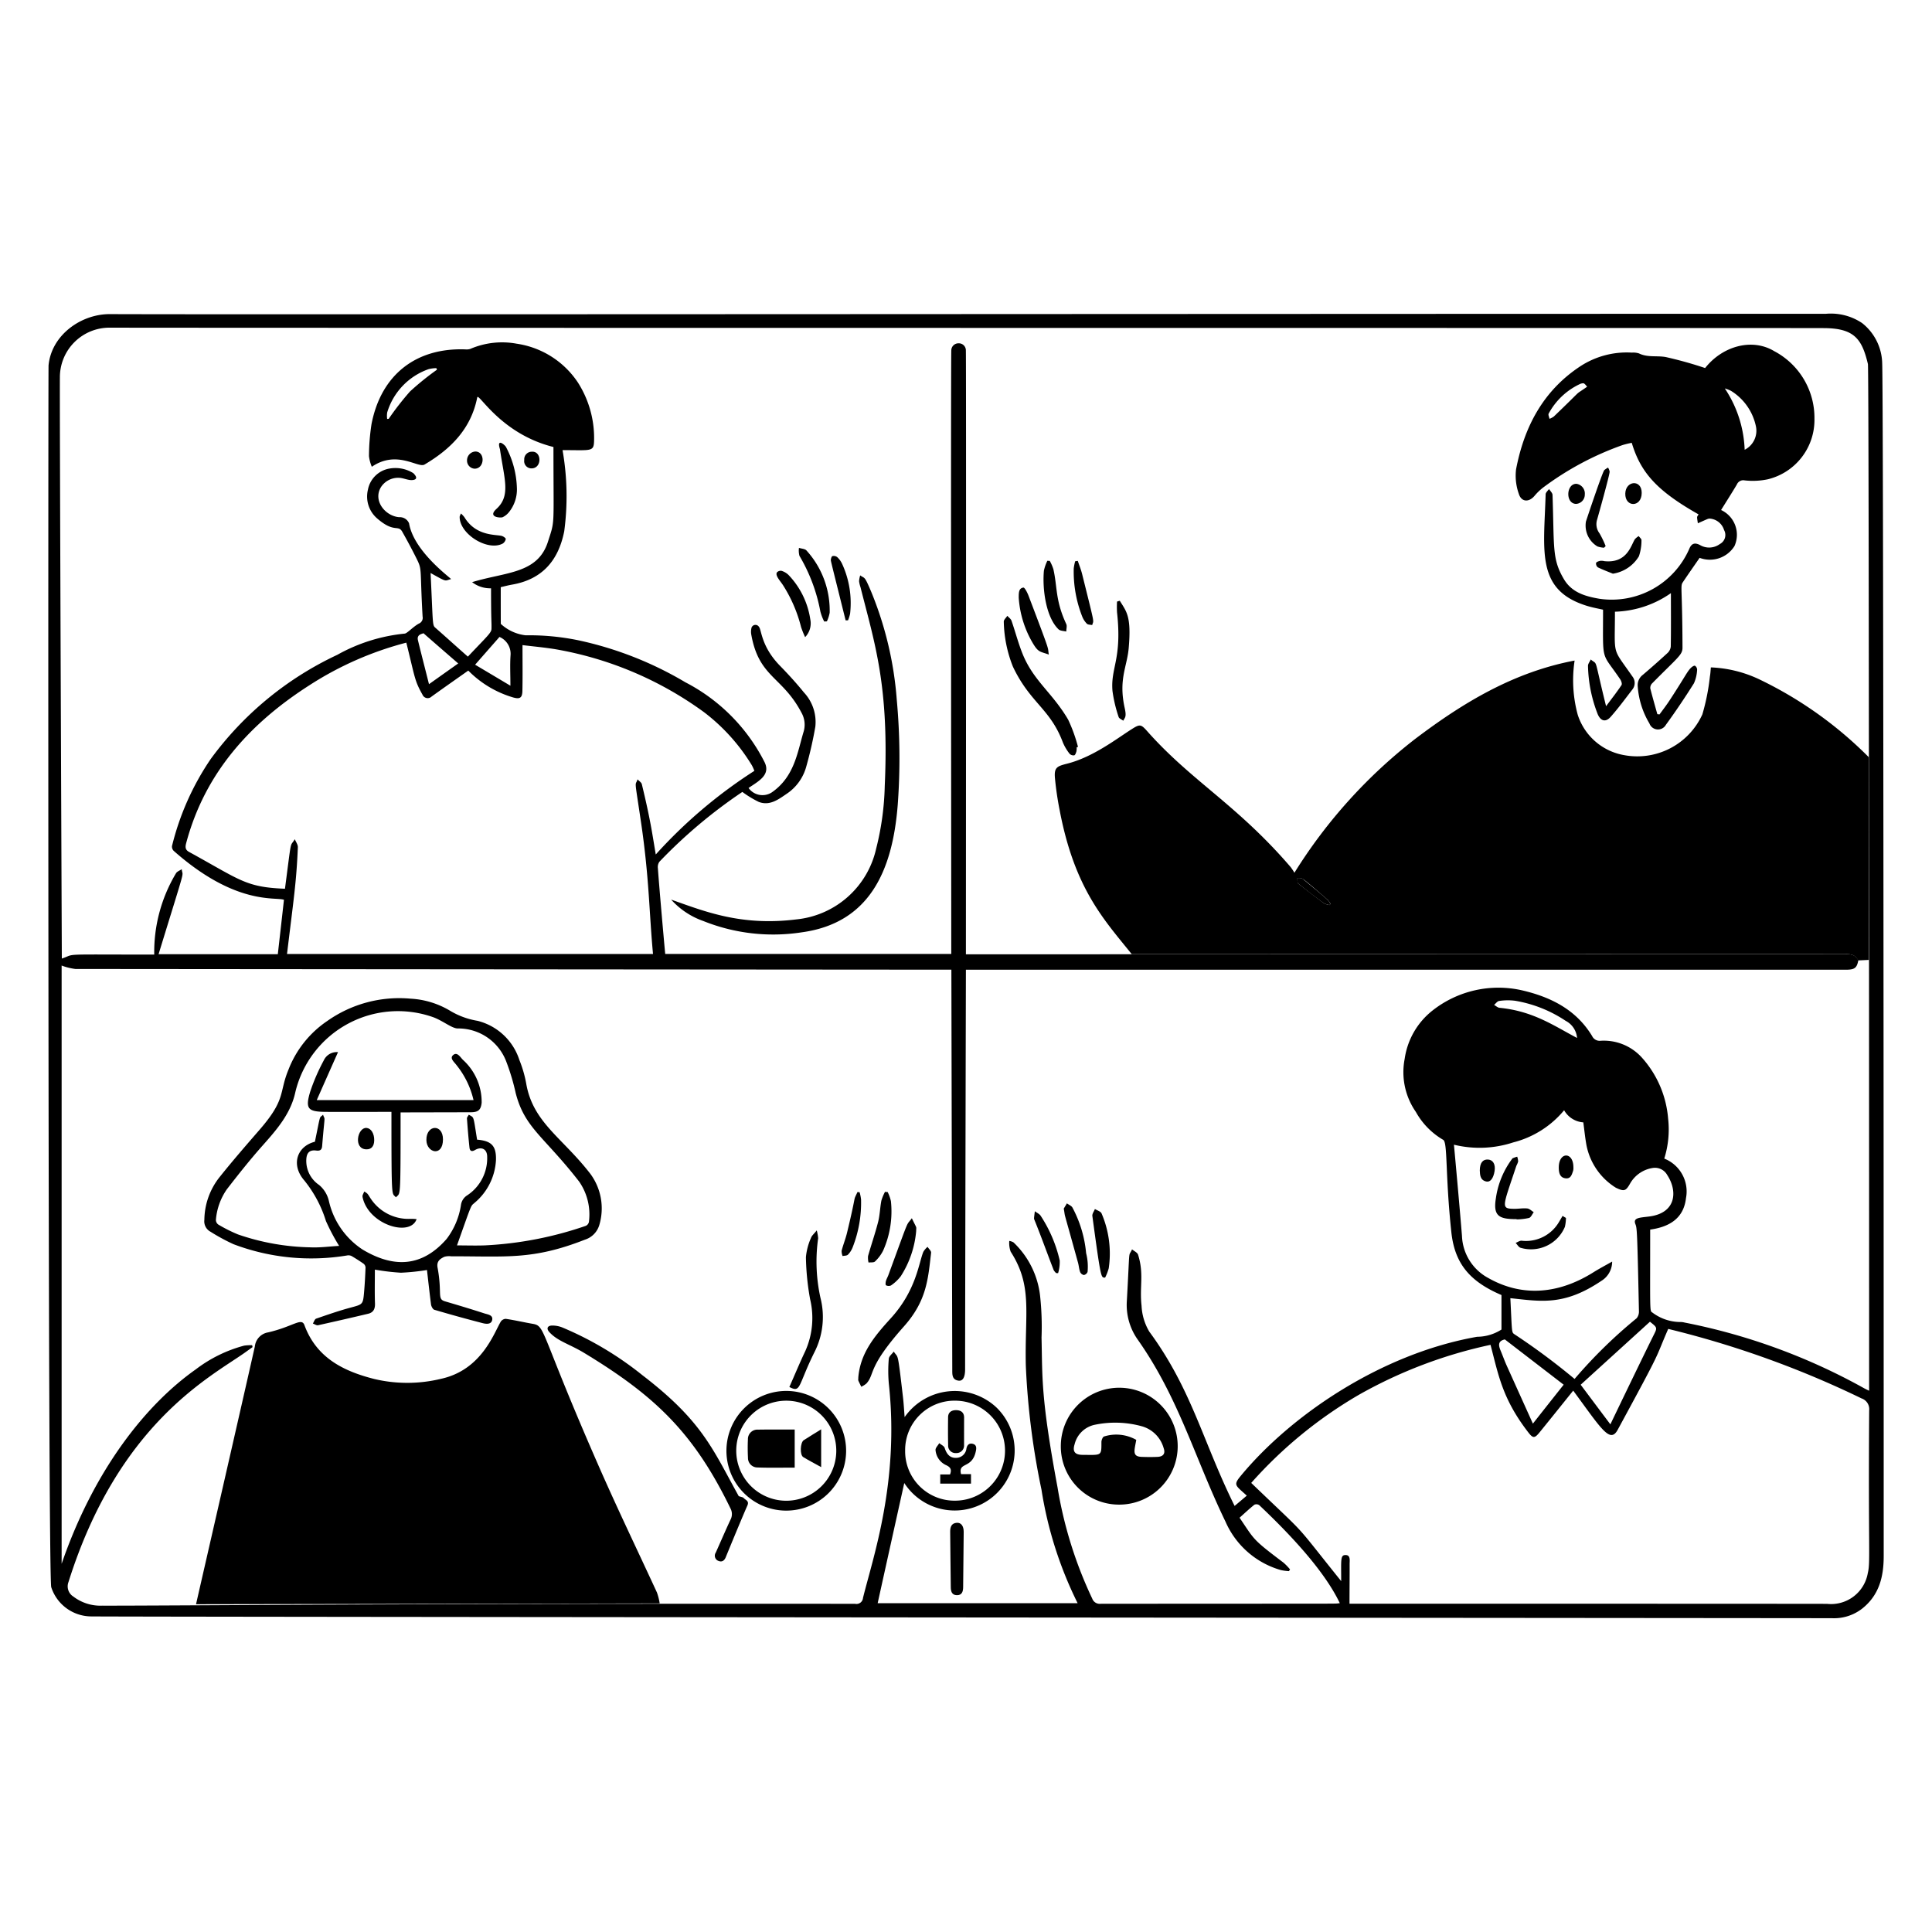 <svg viewBox="0 0 400 400" xmlns="http://www.w3.org/2000/svg" id="Video-Conference-2--Streamline-Brooklyn.svg" height="400" width="400"><desc>VIDEO Conference 2 Streamline Illustration: https://streamlinehq.com</desc><path d="M18.714 334.66a8.75 8.75 0 0 1 -8.104 -6.048c-0.73 -2.174 -0.632 -252.2 -0.558 -252.96 0.6 -6.306 6.76 -10.642 12.682 -10.616 28.758 0.116 265.6 -0.084 355.254 -0.062a11.6 11.6 0 0 1 7.536 1.912 10.9 10.9 0 0 1 4.166 8.4C389.94 82 390 246.6 390 322.172c0 4.29 -0.938 8.098 -4.486 10.896a9.502 9.502 0 0 1 -6.212 1.964c-9.634 -0.032 -357.29 -0.27 -360.588 -0.372Zm158.358 -2.6a1.354 1.354 0 0 0 1.6 -1.22c2.088 -8.466 7.546 -24 5.356 -44.324a29.11 29.11 0 0 1 -0.012 -5.2c0.038 -0.518 0.672 -1 1.034 -1.49 0.946 1.534 0.742 -0.526 1.902 9.448 0.156 1.334 0.228 2.668 0.342 4.126a12.654 12.654 0 0 1 18.926 -2.078 12.418 12.418 0 1 1 -19 15.722c-1.828 8.238 -3.68 16.59 -5.508 24.88h41.4a80.722 80.722 0 0 1 -7.484 -23.506 157.35 157.35 0 0 1 -3.246 -25.77c-0.234 -10.946 1.452 -16.37 -3.132 -23.504a5.23 5.23 0 0 1 -0.288 -2.224 2.52 2.52 0 0 1 0.868 0.3 18 18 0 0 1 5.508 11.05 59.662 59.662 0 0 1 0.3 8.662c0.2 8.226 -0.178 12.282 3.308 30.98a86.246 86.246 0 0 0 7.2 23.082 1.632 1.632 0 0 0 1.694 1.054c54.714 -0.052 47.686 0.026 49.554 -0.124 -3.34 -7.044 -10.968 -14.9 -16.662 -20.28a1.036 1.036 0 0 0 -1.014 -0.114c-1.054 0.838 -2.026 1.758 -3.08 2.698 3.172 4.666 2.576 4.378 9.096 9.302a11.894 11.894 0 0 1 1.356 1.4c-0.074 0.124 -0.156 0.238 -0.228 0.362a12.036 12.036 0 0 1 -1.644 -0.216 17.868 17.868 0 0 1 -11.494 -10.038c-6.376 -13.182 -9.6 -25.472 -18.11 -37.6a12.428 12.428 0 0 1 -2.316 -8.042c0.668 -11.902 0.27 -8.868 1.076 -10.73 0.434 0.362 1.106 0.65 1.25 1.106 1.264 4.014 0.274 6.634 0.724 10.574a11.476 11.476 0 0 0 1.6 5.354c8.816 11.978 11.11 22.878 17.666 36.086 0.95 -0.8 1.716 -1.446 2.522 -2.13 -2.364 -2.166 -2.866 -2.146 -1.22 -4.134 10.354 -12.508 29 -25.252 48.902 -28.756a9.426 9.426 0 0 0 5.046 -1.5v-7.142c-6.554 -2.8 -9.682 -6.502 -10.378 -13.014 -1.282 -11.978 -0.736 -18.634 -1.696 -19.124a15.272 15.272 0 0 1 -5.654 -5.778 14.4 14.4 0 0 1 -2.316 -10.966 15.514 15.514 0 0 1 5.81 -10.058 22.058 22.058 0 0 1 18.492 -4.146c5.964 1.386 11.2 4 14.512 9.468a1.71 1.71 0 0 0 1.748 0.972 10.612 10.612 0 0 1 8.558 3.494 21.464 21.464 0 0 1 5.428 12.642 20.096 20.096 0 0 1 -0.8 8.26 7.314 7.314 0 0 1 4.496 8.2c-0.504 4.4 -3.742 5.986 -7.412 6.502 0 16.914 -0.118 16.848 0.424 17.148a9.712 9.712 0 0 0 5.738 1.986 3.442 3.442 0 0 1 0.982 0.114 126.086 126.086 0 0 1 37.15 13.6c0.3 0.166 0.62 0.31 1.034 0.516 0 -0.2 0.012 -211.48 -0.248 -212.574 -1.214 -5.094 -2.76 -7.332 -8.8 -7.432 -3.39 -0.058 -324.968 -0.03 -355.13 -0.094A10.262 10.262 0 0 0 12.4 78.184c-0.08 4.166 0.4 119.854 0.4 120.278 3.13 -1.042 -1 -0.826 19.134 -0.826a31.73 31.73 0 0 1 4.496 -16.818c0.214 -0.384 0.786 -0.58 1.2 -0.858 0.168 1.928 1.122 -1.702 -4.8 17.6h24.688c0.434 -3.814 0.858 -7.556 1.272 -11.266 -1.718 -0.654 -9.942 1.254 -22.8 -10.11a1.242 1.242 0 0 1 -0.382 -1.012 55.436 55.436 0 0 1 8 -18 68.314 68.314 0 0 1 26.21 -21.588 35.718 35.718 0 0 1 13.956 -4.4c0.51 -0.02 1.756 -1.436 2.956 -2.078a1.278 1.278 0 0 0 0.764 -1.446c-0.572 -10.098 -0.06 -9.6 -1.2 -11.908 -0.944 -1.906 -1.958 -3.8 -3 -5.644 -0.872 -1.556 -1.62 0.294 -5.086 -2.668a5.978 5.978 0 0 1 -2.036 -6.036 5.47 5.47 0 0 1 4.4 -4.382 7 7 0 0 1 5 0.94c1.468 1.458 -0.238 1.47 -0.632 1.426 -0.65 -0.07 -1.282 -0.318 -1.922 -0.424a4.226 4.226 0 0 0 -4.144 1.892c-1.716 2.834 0.93 6 3.772 6.224a2.066 2.066 0 0 1 2.046 1.27c0.972 5.8 8.538 11.236 8.694 11.546 -1.4 0.35 -0.704 0.71 -4.238 -1.26 0.506 10.346 0.35 10.77 0.95 11.298 2.256 1.98 4.476 4 6.772 6.016 4.088 -4.332 4.87 -4.93 4.888 -5.778 0.038 -1.66 -0.092 -1.094 -0.092 -8.374a6.05 6.05 0 0 1 -3.918 -1.27c6.972 -2.132 13.562 -1.7 15.692 -8.352 1.492 -4.666 1.146 -2.496 1.146 -19.63 -10.902 -2.714 -15.458 -11.24 -15.774 -10.296 -1.27 6.502 -5.458 10.704 -10.926 13.934 -1.328 0.786 -5.71 -3.1 -10.904 0.456a8 8 0 0 1 -0.59 -2.2 44.6 44.6 0 0 1 0.528 -6.648c1.986 -10.23 9.248 -15.862 19.516 -15.452a2.4 2.4 0 0 0 0.96 -0.114 16.648 16.648 0 0 1 9.582 -1.066 18.4 18.4 0 0 1 12.674 8.04 21.342 21.342 0 0 1 3.348 11.894c-0.046 2.506 -0.4 2.098 -6.532 2.098a55 55 0 0 1 0.352 16.788c-1.2 6.056 -4.546 9.974 -10.8 11.06 -0.848 0.148 -1.674 0.372 -2.346 0.526 0 2.6 0 5.096 0.01 7.6a9.11 9.11 0 0 0 5.148 2.368 50.506 50.506 0 0 1 10.926 1.034 73.52 73.52 0 0 1 22.14 8.692 37.844 37.844 0 0 1 16.4 16.54c1.322 2.69 -1.348 3.98 -3.318 5.344a3.548 3.548 0 0 0 4.8 0.92c4.68 -3.234 5.304 -8.246 6.564 -12.456a5.062 5.062 0 0 0 -0.4 -4.042c-3.96 -7.538 -8.77 -7.266 -10.378 -16.064a3.322 3.322 0 0 1 -0.01 -1.354 0.854 0.854 0 0 1 1.582 -0.36c0.558 0.638 0.444 4.046 4.34 8.042 1.726 1.768 3.4 3.6 4.962 5.53a8.956 8.956 0 0 1 2.368 7.08 82.098 82.098 0 0 1 -1.85 8.166 9.886 9.886 0 0 1 -4.074 5.736c-1.746 1.19 -3.526 2.548 -5.788 1.686a21.644 21.644 0 0 1 -3.4 -2.068 103.734 103.734 0 0 0 -17.178 14.462 1.916 1.916 0 0 0 -0.31 1.344c0.284 4.032 1.332 15.856 1.518 17.738h59.224c0 -6.174 -0.114 -124.358 0.01 -125.024a1.474 1.474 0 0 1 1.478 -1.4 1.458 1.458 0 0 1 1.53 1.334c0.088 0.444 0.012 120.588 0.012 125.168 1.6 0 165.18 -0.052 181.958 -0.052 1.168 0 2.252 0.062 2.8 1.324 -0.278 1.478 -0.722 1.864 -2.232 1.912 -0.372 0.012 -181.928 0 -182.526 0 0 1.126 -0.136 56.222 -0.166 82.746 0 1.622 -0.466 2.458 -1.364 2.336 -1.366 -0.188 -1.29 -1.282 -1.292 -2.286 -0.032 -10.616 -0.186 -82.248 -0.186 -82.8 -0.652 0 -145.574 -0.11 -181.36 -0.146a12.264 12.264 0 0 1 -2.852 -0.712v123.864c6.8 -19.736 17.642 -33.106 27.744 -40.23a28.616 28.616 0 0 1 10.036 -4.938 9.976 9.976 0 0 1 1.664 -0.092c0.032 0.134 0.062 0.268 0.084 0.4 -0.558 0.4 -1.116 0.8 -1.676 1.2 -7.2 5.056 -26.156 14.742 -36.436 47.446a2.486 2.486 0 0 0 1 2.988 9.236 9.236 0 0 0 6.026 1.89c12.476 0.042 65.76 -0.488 155.87 -0.378Zm102.324 -0.03c0.558 0 85.2 0 98.872 0.03a7.718 7.718 0 0 0 8.444 -6.388c0.562 -2.248 0.076 -4.71 0.28 -33.656a2.35 2.35 0 0 0 -1.582 -2.492 200.052 200.052 0 0 0 -40.024 -14.388c-3.018 6.94 -0.904 3.288 -10.45 20.87 -1.6 2.962 -3.4 -0.2 -9.22 -8.094 -2.284 2.842 -4.6 5.734 -6.936 8.61 -1.046 1.292 -1.384 1.322 -2.4 -0.01 -5.374 -6.98 -6.152 -11.92 -7.784 -18.078a96.084 96.084 0 0 0 -27.258 10.346 90.642 90.642 0 0 0 -22.286 18.244c12.462 11.974 8.074 7.21 18.626 20.334 0 -4.534 -0.2 -5.442 0.962 -5.4 1.012 0.03 0.78 1.188 0.786 1.922 0.01 2.666 -0.026 5.332 -0.026 8.144ZM84.124 133.052a68.778 68.778 0 0 0 -19.99 8.776c-12.37 7.902 -21.73 18.2 -25.6 32.776 -0.238 0.9 -0.104 1.4 0.65 1.8 10.62 5.828 11.674 7.282 19.816 7.6 1.434 -10.94 0.974 -8.47 2.036 -10.254 0.218 0.548 0.654 1.116 0.632 1.654 -0.308 7.42 -0.902 10.92 -2.244 22.11H135.2c-0.8 -8.442 -0.768 -15.684 -2.49 -27.32 -1.412 -9.528 -1.212 -7.266 -0.714 -8.838 0.31 0.34 0.8 0.63 0.89 1.012 1.836 7.57 2.168 10.36 2.884 14.544A100.582 100.582 0 0 1 156.182 159.6a8.166 8.166 0 0 0 -0.526 -1.168 39.754 39.754 0 0 0 -9.904 -10.988A73.4 73.4 0 0 0 114.908 134.4c-2.306 -0.37 -4.642 -0.578 -6.73 -0.836 0 3.286 0.044 6.378 -0.02 9.468 -0.03 1.458 -0.518 1.756 -1.892 1.374a21.574 21.574 0 0 1 -9.314 -5.57c-2.636 1.86 -5.126 3.6 -7.6 5.384a1.162 1.162 0 0 1 -1.882 -0.4c-1.67 -2.958 -1.532 -3.49 -3.346 -10.768Zm239.71 96.814a20.108 20.108 0 0 1 -10.532 6.656 22.344 22.344 0 0 1 -12.28 0.476c0.144 1.468 1.276 13.954 1.664 18.884a10.326 10.326 0 0 0 5.446 8.714c6.44 3.658 13.94 3.73 21.78 -1.188 1.17 -0.732 2.388 -1.374 3.866 -2.212a4.656 4.656 0 0 1 -2.242 4c-7.73 5.2 -12.448 4.246 -18.834 3.578 0.364 7.254 0.234 7.044 0.868 7.484a137.8 137.8 0 0 1 12.43 9.24 100.178 100.178 0 0 1 12.838 -12.56 2.154 2.154 0 0 0 0.486 -1.498c-0.35 -17.02 -0.412 -17.18 -0.734 -18 -0.534 -1.362 0.908 -1.322 2.896 -1.582 5.636 -0.74 5.832 -5.314 3.72 -8.538a2.908 2.908 0 0 0 -2.914 -1.52 6.53 6.53 0 0 0 -4.776 3.2c-0.914 1.632 -1.26 1.726 -2.978 0.9a13.372 13.372 0 0 1 -6.078 -8.8c-0.28 -1.53 -0.434 -3.092 -0.65 -4.724a4.968 4.968 0 0 1 -3.976 -2.51ZM187.4 300.342a10.224 10.224 0 0 0 10.326 10.356 10.352 10.352 0 0 0 0 -20.704 10.22 10.22 0 0 0 -10.326 10.348Zm154.2 -26.69c-4.828 4.4 -9.6 8.724 -14.338 13.044 2.016 2.688 4.032 5.386 6.15 8.2 0.538 -1.126 6.384 -13.284 8.87 -18.296 0.86 -1.718 0.934 -1.676 -0.682 -2.948Zm-17.862 13.034c-4.022 -3.1 -8.126 -6.254 -12.178 -9.374 -1.518 0.34 -1.298 1.3 -0.858 2.356 0.428 1.022 0.8 2.076 1.252 3.08q2.71 6.012 5.416 12c2.258 -2.872 4.346 -5.508 6.372 -8.062ZM88.818 141.652c2.14 -1.52 3.974 -2.822 6.052 -4.29 -2.492 -2.16 -4.848 -4.2 -7.2 -6.264 -0.146 0.144 -1.444 0.184 -1.138 1.456 0.708 2.924 1.468 5.83 2.286 9.098Zm16.858 0.32c0 -2.326 -0.114 -4.352 0.032 -6.358a3.8 3.8 0 0 0 -2.294 -3.742c-1.654 1.882 -3.268 3.722 -5.046 5.748 2.472 1.468 4.832 2.874 7.308 4.352Zm220.836 72.926a4.368 4.368 0 0 0 -2.346 -3.536 26.788 26.788 0 0 0 -10.482 -4.166 12.16 12.16 0 0 0 -3.298 0.042c-0.372 0.042 -0.702 0.528 -1.054 0.816 0.372 0.2 0.724 0.552 1.116 0.6 6.994 0.678 11.258 3.72 16.064 6.244ZM80.156 86.742l0.32 -0.03a59.532 59.532 0 0 1 4.414 -5.666 57.77 57.77 0 0 1 5.582 -4.506c-0.042 -0.104 -0.084 -0.218 -0.134 -0.32a6.882 6.882 0 0 0 -1.624 0.216 13.67 13.67 0 0 0 -8.548 8.952 4.8 4.8 0 0 0 -0.01 1.354Z" fill="#000000" stroke-width="1"></path><path d="M386.898 198.742c-0.744 0.03 -1.478 0.072 -2.222 0.102 -0.548 -1.26 -1.632 -1.322 -2.8 -1.322 -16.766 0 -147.362 0.03 -147.568 0.02 -5.714 -7.114 -11.818 -13.496 -14.916 -29.79a65.692 65.692 0 0 1 -0.982 -6.72c-0.182 -2.16 0.474 -2.4 2.532 -2.924 5.4 -1.376 10.24 -5.16 13.334 -7.122 1.708 -1.084 1.934 -1.076 3.226 0.382 9.214 10.4 18.564 15.174 29.728 28.168a12.562 12.562 0 0 1 0.766 1.158A105.542 105.542 0 0 1 292.98 153c9.902 -7.502 20.384 -13.85 33.026 -16.238a27.264 27.264 0 0 0 0.65 11.236 12.3 12.3 0 0 0 9.644 8.352 14.8 14.8 0 0 0 16.156 -8.446 44.946 44.946 0 0 0 1.562 -7.844c0.112 -0.6 0.134 -1.21 0.2 -1.882a25.638 25.638 0 0 1 10.214 2.564 81.782 81.782 0 0 1 22.472 16.022q0.006 20.966 -0.006 41.978Zm-111.626 -11.36c0.062 -0.084 0.124 -0.166 0.2 -0.248a4.302 4.302 0 0 0 -0.578 -0.828c-6.218 -5.4 -5.072 -4.368 -6.296 -4.538 0.062 0.4 -0.028 0.98 0.2 1.168 1.728 1.38 3.496 2.72 5.272 4.052a3.908 3.908 0 0 0 1.202 0.394Z" fill="#000000" stroke-width="1"></path><path d="M40.586 332.138c0.858 -3.774 9.018 -39.332 12.176 -53.36a3.298 3.298 0 0 1 2.76 -2.924c5.224 -1.216 6.9 -3.14 7.506 -1.5 2.482 6.724 8 9.51 14.43 11.144a29.632 29.632 0 0 0 13.862 -0.032c8.386 -1.842 10.916 -9.418 12.372 -11.856a1.312 1.312 0 0 1 1.014 -0.558c1.874 0.27 3.72 0.712 5.6 1.034 2.696 0.464 1.38 1.5 13.788 29.76 3.818 8.692 7.942 17.244 11.918 25.862a12.444 12.444 0 0 1 0.57 2.254c-1.312 0.02 -91.458 0.164 -95.996 0.176Z" fill="#000000" stroke-width="1"></path><path d="M353.026 76.2c3.586 -4.548 9.716 -6.274 14.316 -3.492a15.6 15.6 0 0 1 8.32 14 12.644 12.644 0 0 1 -9.674 12.528 15.2 15.2 0 0 1 -4.766 0.226 1.434 1.434 0 0 0 -1.622 0.848c-1.036 1.746 -2.14 3.464 -3.266 5.282a5.66 5.66 0 0 1 2.77 7.464 6 6 0 0 1 -7.216 2.438c-1.2 1.738 -2.37 3.4 -3.504 5.096 -0.524 0.784 -0.072 1.258 -0.042 13.522 0 1.486 -0.986 2 -6.284 7.37a1.338 1.338 0 0 0 -0.382 1.054c0.454 1.784 0.96 3.546 1.458 5.324 0.154 0.02 0.31 0.03 0.454 0.052 0.714 -0.982 1.458 -1.944 2.118 -2.958 3.372 -5.164 3.622 -6 4.508 -6.8 0.2 -0.176 0.6 -0.4 0.724 -0.31a1.01 1.01 0 0 1 0.434 0.774 7.74 7.74 0 0 1 -0.662 2.854c-1.842 2.924 -3.772 5.8 -5.81 8.6a1.878 1.878 0 0 1 -3.4 -0.28 17.33 17.33 0 0 1 -2.43 -7.722 2.67 2.67 0 0 1 1.066 -2.356q2.588 -2.2 5.096 -4.506a2.13 2.13 0 0 0 0.682 -1.334c0.066 -3.628 0.03 -7.268 0.03 -11.07a21.24 21.24 0 0 1 -11.588 3.844c0 9.472 -0.69 7.184 3.6 13.386a2.168 2.168 0 0 1 -0.02 2.76c-1.458 1.892 -2.874 3.826 -4.456 5.614 -1.032 1.168 -2.046 0.92 -2.676 -0.508a28.938 28.938 0 0 1 -2.026 -10c-0.03 -0.444 0.372 -0.908 0.568 -1.364 1.55 1.336 0.526 -1.02 3.174 9.676 1.2 -1.614 2.268 -2.964 3.2 -4.384 0.156 -0.236 -0.052 -0.858 -0.27 -1.178 -4 -5.924 -3.554 -3.14 -3.554 -14.42 -0.858 -0.2 -2.068 -0.412 -3.236 -0.764 -10.716 -3.24 -9 -11.326 -8.652 -23.124 0 -0.372 0.454 -0.734 0.702 -1.096 0.248 0.4 0.71 0.8 0.724 1.22 0.382 11 -0.132 13.244 2.368 17.46 1.622 2.738 4.4 3.538 7.328 4.04a17.52 17.52 0 0 0 18.616 -10.336c0.49 -1.2 1.21 -1.312 2.234 -0.776a3.73 3.73 0 0 0 4.092 -0.216 2.11 2.11 0 0 0 0.88 -2.894 3.354 3.354 0 0 0 -3 -2.378c-0.37 0.024 -0.388 0.078 -2.43 0.972 -0.244 -1.634 -0.2 -1.2 0.146 -1.84 -8.642 -4.89 -11.982 -8.652 -13.832 -14.814a17.736 17.736 0 0 0 -1.88 0.456 61.8 61.8 0 0 0 -16.518 8.838 11.722 11.722 0 0 0 -1.768 1.726c-1.164 1.336 -2.7 1.24 -3.216 -0.466a11.158 11.158 0 0 1 -0.568 -5.074c1.682 -8.786 5.6 -16.256 13.294 -21.326a17.572 17.572 0 0 1 10.688 -2.832 3.864 3.864 0 0 1 1.468 0.166c1.782 0.878 3.73 0.42 5.55 0.754a82.09 82.09 0 0 1 8.14 2.274Zm4.082 4.228a24.352 24.352 0 0 1 4.104 12.694 4.414 4.414 0 0 0 2.346 -4.786 11.368 11.368 0 0 0 -5.148 -7.4 7.12 7.12 0 0 0 -1.302 -0.51Zm-28.508 -0.364c-0.258 -0.304 -0.57 -0.732 -0.818 -0.712a1.824 1.824 0 0 0 -0.6 0.124 14.174 14.174 0 0 0 -6.544 6.15c-0.144 0.248 0.104 0.724 0.166 1.086a3.696 3.696 0 0 0 0.898 -0.476c6.716 -6.436 3.796 -3.982 6.898 -6.172Z" fill="#000000" stroke-width="1"></path><path d="M138.95 186.254c6.916 2.428 14.46 5.534 25.966 4.094A18.848 18.848 0 0 0 181.4 175.7a57.8 57.8 0 0 0 1.778 -12.972c0.934 -20.784 -2.078 -29.47 -5.034 -41.2a5.8 5.8 0 0 1 -0.28 -1.2 5.588 5.588 0 0 1 0.228 -1.2c1.016 0.724 0.84 -0.01 2.274 3.37a73.112 73.112 0 0 1 5.304 22.42 131.816 131.816 0 0 1 0.2 21.656c-1.076 13.87 -5.952 24.584 -19.94 26.462a38.8 38.8 0 0 1 -20.312 -2.348 16.152 16.152 0 0 1 -6.668 -4.434Z" fill="#000000" stroke-width="1"></path><path d="M222.906 154.738a3.294 3.294 0 0 1 -0.052 0.858c-0.092 0.3 -0.248 0.754 -0.454 0.786a1.118 1.118 0 0 1 -0.952 -0.322 10.154 10.154 0 0 1 -1.384 -2.326c-2.618 -7.036 -6.8 -8.182 -10.358 -15.732a26.412 26.412 0 0 1 -1.882 -9.282c-0.032 -0.382 0.476 -0.816 0.734 -1.22 0.3 0.342 0.734 0.632 0.868 1.024 0.78 2.256 1.382 4.58 2.264 6.79 2.258 5.648 6.18 8.076 9.458 13.676a31.752 31.752 0 0 1 2.038 5.644c-0.094 0.032 -0.186 0.062 -0.28 0.104Z" fill="#000000" stroke-width="1"></path><path d="M231.838 124.378c1.368 2.246 2.426 3.142 1.85 9.78 -0.342 3.932 -2.148 6.492 -0.828 12.444 0.418 1.884 0.036 1.924 -0.3 2.616 -0.33 -0.258 -0.868 -0.454 -0.96 -0.776a28.742 28.742 0 0 1 -1.272 -5.374c-0.42 -4.862 2.016 -6.562 0.94 -16.312a20.2 20.2 0 0 1 0 -2.2c0.176 -0.064 0.372 -0.116 0.57 -0.178Z" fill="#000000" stroke-width="1"></path><path d="M170.644 128.678a10.034 10.034 0 0 1 -0.8 -2.098 35.218 35.218 0 0 0 -4.322 -11.494 4.13 4.13 0 0 1 -0.104 -1.654c0.538 0.176 1.27 0.188 1.572 0.558a18.486 18.486 0 0 1 4.786 12.87 7.508 7.508 0 0 1 -0.578 1.788Z" fill="#000000" stroke-width="1"></path><path d="M217.344 116.13a9.298 9.298 0 0 1 0.746 1.706c0.85 3.738 0.374 6.426 2.666 11.36 0.2 0.424 0 1.034 0 1.56 -0.548 -0.144 -1.248 -0.126 -1.6 -0.464 -2.62 -2.516 -3.368 -8.376 -3.028 -12.126a8.778 8.778 0 0 1 0.712 -2.056c0.174 0 0.34 0.01 0.504 0.02Z" fill="#000000" stroke-width="1"></path><path d="M107.02 101.09a7.468 7.468 0 0 1 -1.56 4.838 3.84 3.84 0 0 1 -1.4 1.158c-0.456 0.174 -3.182 0.012 -1.272 -1.728 3.014 -2.742 1.6 -6.214 0.724 -12.352 -0.776 -2.48 1.084 -0.816 1.25 -0.454a19.25 19.25 0 0 1 2.258 8.538Z" fill="#000000" stroke-width="1"></path><path d="M210.916 123.758c0 -1.058 0 -1.968 0.96 -2.108 0.27 -0.04 0.816 1.024 1.056 1.654 4.8 12.616 3.882 10.328 4.216 12.218 -1.8 -0.658 -2.136 -0.4 -3.276 -2.296a21.274 21.274 0 0 1 -2.956 -9.468Z" fill="#000000" stroke-width="1"></path><path d="M332.094 113.4a5.142 5.142 0 0 1 -1.366 -0.268 5.04 5.04 0 0 1 -2.376 -5.158c0.246 -0.77 3.434 -10.308 3.814 -10.658a5.322 5.322 0 0 1 0.764 -0.506 2.572 2.572 0 0 1 0.332 0.838c0 0.696 -2.39 9.222 -2.584 9.892a3.144 3.144 0 0 0 0.486 2.884 19.524 19.524 0 0 1 1.27 2.646c-0.114 0.114 -0.234 0.218 -0.34 0.33Z" fill="#000000" stroke-width="1"></path><path d="M166.694 131.914a18.264 18.264 0 0 1 -0.846 -2.108 29.388 29.388 0 0 0 -3.702 -8.6c-0.566 -0.898 -1.728 -2.07 -1.282 -2.708a1.054 1.054 0 0 1 0.952 -0.31 3.6 3.6 0 0 1 1.446 0.858 16.884 16.884 0 0 1 4.498 9.168 4.106 4.106 0 0 1 -1.066 3.7Z" fill="#000000" stroke-width="1"></path><path d="M175.078 128.44c-2.108 -8.494 -3.09 -12.312 -3.07 -12.486 0.032 -0.3 0.156 -0.764 0.34 -0.816a1.176 1.176 0 0 1 0.982 0.2 4.476 4.476 0 0 1 1.066 1.5A19.446 19.446 0 0 1 176 127.086a8.6 8.6 0 0 1 -0.424 1.344c-0.176 0 -0.332 0.01 -0.498 0.01Z" fill="#000000" stroke-width="1"></path><path d="M333.934 118.776c-1.044 -0.424 -2.106 -0.824 -3.112 -1.312a0.988 0.988 0 0 1 -0.372 -0.91c0.08 -0.228 0.558 -0.372 0.878 -0.444a2.76 2.76 0 0 1 0.858 0.072c4.694 0.486 5.49 -3.28 6.296 -4.538a3.2 3.2 0 0 1 0.8 -0.652c0.2 0.29 0.59 0.59 0.568 0.858a10.2 10.2 0 0 1 -0.528 3.318 7.626 7.626 0 0 1 -5.388 3.608Z" fill="#000000" stroke-width="1"></path><path d="M223.144 116.13c0.31 0.91 0.668 1.8 0.9 2.728 2.79 11.214 2.368 9.324 2.088 10.554 -0.384 -0.082 -0.88 -0.05 -1.106 -0.278a4.45 4.45 0 0 1 -0.982 -1.53 25.418 25.418 0 0 1 -1.738 -9.902 9.222 9.222 0 0 1 0.3 -1.5c0.194 -0.03 0.362 -0.052 0.538 -0.072Z" fill="#000000" stroke-width="1"></path><path d="M95.434 106.31a5.892 5.892 0 0 1 0.722 0.776c2.436 4.056 6.704 3.52 7.8 3.896 0.31 0.106 0.784 0.444 0.756 0.62a1.43 1.43 0 0 1 -0.632 0.94c-3.164 1.67 -9.024 -2.046 -8.91 -5.6a5.254 5.254 0 0 1 0.264 -0.632Z" fill="#000000" stroke-width="1"></path><path d="M339.898 102.052c-0.012 3.05 -3.472 3.026 -3.4 0.134 0.066 -2.702 3.41 -2.986 3.4 -0.134Z" fill="#000000" stroke-width="1"></path><path d="M326.4 100.17a2.034 2.034 0 0 1 1.716 2.212 1.916 1.916 0 0 1 -1.83 1.944c-2.23 -0.074 -2.028 -4.224 0.114 -4.156Z" fill="#000000" stroke-width="1"></path><path d="M98.276 97.038a1.666 1.666 0 0 1 -1.582 -1.706 1.832 1.832 0 0 1 1.748 -1.85c2.04 0.034 1.942 3.53 -0.166 3.556Z" fill="#000000" stroke-width="1"></path><path d="M110 96.976a1.506 1.506 0 0 1 -1.458 -1.758 1.56 1.56 0 0 1 1.582 -1.694c2.076 -0.146 2.128 3.488 -0.124 3.452Z" fill="#000000" stroke-width="1"></path><path d="M88.4 262.942a45.98 45.98 0 0 1 -5.4 0.56 47.36 47.36 0 0 1 -5.386 -0.642c0 2.346 -0.058 4.684 0.022 7.018 0.038 1.128 -0.332 1.862 -1.416 2.12q-5.178 1.23 -10.368 2.378c-0.322 0.07 -0.714 -0.228 -1.076 -0.352 0.228 -0.352 0.374 -0.908 0.682 -1.014 2.332 -0.8 4.674 -1.622 7.05 -2.262 2.6 -0.704 2.648 -0.62 2.874 -3.246 0.146 -1.686 0.236 -3.38 0.3 -5.066a1.08 1.08 0 0 0 -0.414 -0.8q-1.218 -0.852 -2.502 -1.6a1.488 1.488 0 0 0 -0.92 -0.104 45.372 45.372 0 0 1 -23.496 -2.332 40.068 40.068 0 0 1 -4.766 -2.584 2.428 2.428 0 0 1 -1.272 -2.47 14.446 14.446 0 0 1 3.216 -8.92c2.654 -3.32 5.442 -6.528 8.228 -9.738 5.514 -6.354 3.972 -7.6 5.964 -12.414a21.53 21.53 0 0 1 8.052 -10.1 25.83 25.83 0 0 1 17.232 -4.61 17.778 17.778 0 0 1 8.2 2.512 16.112 16.112 0 0 0 5.676 2.078 12.22 12.22 0 0 1 8.662 8.136 24.58 24.58 0 0 1 1.384 4.734c1.354 8.148 7.464 11.256 13.274 18.77a12.04 12.04 0 0 1 1.89 10.6 4.514 4.514 0 0 1 -3 3.07c-10.8 4.244 -16.298 3.418 -27.652 3.442a3.558 3.558 0 0 0 -1.458 0.104c-0.878 0.432 -1.628 0.93 -1.384 2.254 1 5.448 -0.164 6.464 1.54 6.966 2.728 0.8 5.46 1.624 8.166 2.502 0.694 0.224 1.8 0.32 1.6 1.344 -0.2 1 -1.302 0.844 -2 0.662q-5.016 -1.298 -9.974 -2.76c-0.32 -0.094 -0.64 -0.714 -0.692 -1.116 -0.31 -2.416 -0.574 -4.834 -0.836 -7.12Zm6.212 -5.096c1.778 0 3.752 0.064 5.716 0a75.138 75.138 0 0 0 20.946 -4.046 1.14 1.14 0 0 0 0.652 -0.8 11.936 11.936 0 0 0 -2.026 -8.374c-7.264 -9.356 -11.254 -11.038 -13.128 -18.306a45.432 45.432 0 0 0 -1.902 -6.388 10.612 10.612 0 0 0 -10.13 -7c-1.2 -0.034 -2.898 -1.498 -4.95 -2.296a21.848 21.848 0 0 0 -28.634 15.444c-0.95 4.466 -3.824 7.762 -6.76 11.06 -2.6 2.926 -5.04 6 -7.432 9.096a12.864 12.864 0 0 0 -2.264 6.336 1.2 1.2 0 0 0 0.486 0.952 31 31 0 0 0 4.072 2.046 48.54 48.54 0 0 0 15.052 2.678c1.932 0.086 3.896 -0.186 5.902 -0.3a42.938 42.938 0 0 1 -2.73 -5.148 25.164 25.164 0 0 0 -4.466 -8.382c-2.87 -3.28 -1.498 -7.122 2.182 -8.032 1.264 -6.13 0.85 -4.73 1.684 -5.6 0.46 1.382 0.386 -0.566 -0.186 6.492 -0.064 0.8 -0.444 1.034 -1.24 0.93 -1.344 -0.174 -1.952 0.446 -2.036 1.79a6.014 6.014 0 0 0 2.626 5.322 6.068 6.068 0 0 1 2.056 3.37 16.32 16.32 0 0 0 6.968 10.016c6.514 3.904 12.35 3.586 17.4 -2.2a15.372 15.372 0 0 0 2.978 -7.1 2.81 2.81 0 0 1 1.282 -1.924 9.2 9.2 0 0 0 4.134 -8c0 -1.57 -1.17 -2.172 -2.532 -1.374 -0.704 0.412 -1.056 0.154 -1.128 -0.496 -0.22 -2 -0.378 -4.012 -0.526 -6.028 -0.02 -0.258 0.248 -0.526 0.382 -0.8 1.126 0.694 0.886 -0.044 1.716 5.17 2.988 0.248 4 1.282 3.908 4.248a12.368 12.368 0 0 1 -4.426 8.828c-0.838 0.77 -0.42 -0.254 -3.642 8.816Z" fill="#000000" stroke-width="1"></path><path d="M219.63 299.4a12.1 12.1 0 1 1 12 12.116 12.048 12.048 0 0 1 -12 -12.116Zm15.618 -1.282c-0.36 2.13 -0.928 3.432 1.09 3.51 1.116 0.044 2.234 0.054 3.34 0 1.188 -0.058 1.644 -0.714 1.24 -1.82a6.522 6.522 0 0 0 -4.414 -4.486 20.702 20.702 0 0 0 -9.778 -0.35 5.434 5.434 0 0 0 -4.238 4.04c-0.476 1.51 0.052 2.182 1.612 2.2 4.022 0.026 3.938 0.274 3.938 -2.656 0 -0.4 0.27 -1.064 0.548 -1.148a8.388 8.388 0 0 1 6.662 0.7Z" fill="#000000" stroke-width="1"></path><path d="M152.946 309.758c0.498 0.186 0.86 0.2 1.034 0.4 0.384 0.432 1.188 0.578 0.756 1.55 -1.132 2.54 -4.36 10.4 -4.436 10.6 -0.268 0.712 -0.736 1.172 -1.508 0.878a1.15 1.15 0 0 1 -0.6 -1.736c1.012 -2.26 1.99 -4.536 3.028 -6.772a2.466 2.466 0 0 0 0.042 -2.324c-7.628 -15.742 -15.678 -23.382 -30.36 -32.272 -2.98 -1.8 -5.45 -2.4 -7.162 -4.28 -0.68 -0.746 -0.4 -1.358 0.6 -1.364a5.662 5.662 0 0 1 2.038 0.382 69.03 69.03 0 0 1 16.642 9.914c12.38 9.498 14.51 15.246 19.926 25.024Z" fill="#000000" stroke-width="1"></path><path d="M162.87 287.978A12.39 12.39 0 1 1 150.4 300.2a12.4 12.4 0 0 1 12.47 -12.222Zm-0.258 22.732a10.356 10.356 0 1 0 -10.176 -10.69 10.364 10.364 0 0 0 10.176 10.69Z" fill="#000000" stroke-width="1"></path><path d="M177.704 285.168c0.43 -5.034 3.336 -8.512 6.75 -12.26 5.258 -5.776 5.762 -11.452 6.718 -13.738a4.2 4.2 0 0 1 0.868 -1.024c0.258 0.414 0.778 0.848 0.734 1.22 -0.63 5.4 -0.88 9.916 -5.612 15.236 -7.65 8.6 -5.958 9.76 -7.754 11.816a4.492 4.492 0 0 1 -1.094 0.692c-0.796 -1.672 -0.61 -1.11 -0.61 -1.942Z" fill="#000000" stroke-width="1"></path><path d="M163.428 287.162c1.096 -2.47 2.136 -4.984 3.298 -7.432a16.776 16.776 0 0 0 1 -10.74 53.026 53.026 0 0 1 -0.868 -8.704 12.474 12.474 0 0 1 1.064 -4.02c0.154 -0.456 0.61 -0.8 1.178 -1.53a9.256 9.256 0 0 1 0.29 1.622 34.728 34.728 0 0 0 0.496 12.426 16.05 16.05 0 0 1 -1.322 11.286c-3.43 6.954 -2.706 8.33 -5.136 7.092Z" fill="#000000" stroke-width="1"></path><path d="M196.724 317.138c0 -0.93 0.216 -1.768 1.354 -1.86 0.888 -0.072 1.454 0.64 1.446 1.892 -0.026 3.782 -0.066 7.576 -0.114 11.36 0 0.878 -0.176 1.752 -1.292 1.736s-1.268 -0.868 -1.27 -1.756c-0.006 -1.91 -0.13 -9.48 -0.124 -11.372Z" fill="#000000" stroke-width="1"></path><path d="M183.782 246.8a8.448 8.448 0 0 1 0.672 1.88 19.91 19.91 0 0 1 -1.614 10.254 8.032 8.032 0 0 1 -1.684 2.244c-0.258 0.258 -0.878 0.154 -1.334 0.216a4.04 4.04 0 0 1 -0.102 -1.342c0.668 -2.368 1.48 -4.694 2.088 -7.072 0.362 -1.426 0.388 -2.936 0.67 -4.4a9.904 9.904 0 0 1 0.756 -1.83c0.176 0.036 0.366 0.05 0.548 0.05Z" fill="#000000" stroke-width="1"></path><path d="M189.684 254.88a20.574 20.574 0 0 1 -3.184 9.344 8.614 8.614 0 0 1 -2.046 1.924 1.2 1.2 0 0 1 -1.014 -0.042c-0.134 -0.064 -0.098 -0.6 -0.02 -0.878 0.12 -0.432 0.36 -0.828 0.516 -1.252 4.6 -12.54 3.564 -9.968 4.848 -11.752 1.156 2.39 0.9 1.576 0.9 2.656Z" fill="#000000" stroke-width="1"></path><path d="m220.24 250.228 0.65 -1.084c0.4 0.3 0.986 0.514 1.168 0.91a24.76 24.76 0 0 1 2.812 9.4 11.274 11.274 0 0 1 0.3 3.876 1.05 1.05 0 0 1 -0.754 0.652 1.088 1.088 0 0 1 -0.786 -0.622c-0.228 -0.61 -0.258 -1.282 -0.434 -1.922 -3.396 -12.32 -2.514 -8.726 -2.956 -11.21Z" fill="#000000" stroke-width="1"></path><path d="M226.162 251.758c-0.062 -0.454 0.342 -0.96 0.528 -1.446 0.474 0.3 1.214 0.498 1.384 0.93a21.036 21.036 0 0 1 1.478 11.34 10.068 10.068 0 0 1 -0.754 1.942c-0.834 -0.11 -0.798 0.854 -2.636 -12.766Z" fill="#000000" stroke-width="1"></path><path d="M218.668 263.584a2.6 2.6 0 0 1 -0.516 -0.63c-1.354 -3.48 -2.6 -7 -4.012 -10.462 -0.08 -0.2 -0.082 -0.142 0.114 -1.716 0.414 0.322 0.97 0.55 1.22 0.962a28.304 28.304 0 0 1 3.928 9.23 8.022 8.022 0 0 1 -0.33 2.616c-0.124 0.016 -0.272 0 -0.404 0Z" fill="#000000" stroke-width="1"></path><path d="M177.972 246.838a9.44 9.44 0 0 1 0.3 1.5 25.304 25.304 0 0 1 -1.736 9.902 4.48 4.48 0 0 1 -0.982 1.53c-0.226 0.228 -0.724 0.2 -1.106 0.278a2.878 2.878 0 0 1 -0.2 -1.096c0.32 -1.23 0.8 -2.418 1.106 -3.658 2.168 -8.974 1.132 -6.232 2.182 -8.498 0.146 0.022 0.292 0.032 0.436 0.042Z" fill="#000000" stroke-width="1"></path><path d="M275.272 187.382a4.046 4.046 0 0 1 -1.22 -0.4c-1.8 -1.304 -3.554 -2.646 -5.272 -4.052 -0.226 -0.186 -0.144 -0.764 -0.2 -1.168 0.372 0.052 0.846 -0.04 1.096 0.166 6.2 5.104 5.244 4.4 5.778 5.2 -0.054 0.088 -0.12 0.17 -0.182 0.254Z" fill="#000000" stroke-width="1"></path><path d="M314 252.41c-3.526 0 -4.892 -0.55 -4.306 -4.234a17.786 17.786 0 0 1 3.452 -8.352 7.694 7.694 0 0 1 0.972 -0.35 3.422 3.422 0 0 1 0.2 1 4.618 4.618 0 0 1 -0.372 0.898c-2.836 8.554 -3.29 8.862 -0.454 8.9 0.9 0.014 1.82 -0.166 2.708 -0.072 0.476 0.052 0.9 0.496 1.344 0.766 -0.32 0.424 -0.57 1.08 -0.982 1.2a12.652 12.652 0 0 1 -2.554 0.3 0.112 0.112 0 0 1 -0.008 -0.056Z" fill="#000000" stroke-width="1"></path><path d="M324.216 252.172a8.74 8.74 0 0 1 -0.226 1.84 7.6 7.6 0 0 1 -9.158 4.332c-0.4 -0.104 -0.694 -0.662 -1.034 -1.014 0.412 -0.154 0.826 -0.476 1.23 -0.454a7.912 7.912 0 0 0 7.732 -3.856c0.258 -0.424 0.506 -0.858 0.754 -1.282 0.228 0.144 0.466 0.29 0.702 0.434Z" fill="#000000" stroke-width="1"></path><path d="M306.376 242.332c0.01 -1.572 0.62 -2.32 1.684 -2.264s1.6 1 1.376 2.4c-0.246 1.5 -0.88 2.344 -1.728 2.15 -1.308 -0.304 -1.28 -1.418 -1.332 -2.286Z" fill="#000000" stroke-width="1"></path><path d="M322.728 241.66c0.036 -3.232 3.028 -3.236 3.028 0.02a2.236 2.236 0 0 1 -0.062 0.734c-0.258 0.74 -0.454 1.628 -1.478 1.55 -1.234 -0.092 -1.5 -1.1 -1.488 -2.304Z" fill="#000000" stroke-width="1"></path><path d="m198.976 305.2 2.058 0v1.964h-6.368v-1.892h2.026c0.4 -1.034 0.094 -1.52 -0.838 -1.942a3.744 3.744 0 0 1 -2.16 -3.102c-0.05 -0.444 0.496 -0.95 0.766 -1.436 0.4 0.33 1 0.588 1.126 1 0.382 1.178 1.014 2.058 2.294 2.046a2.17 2.17 0 0 0 2.212 -1.942c0.138 -0.682 0.528 -1.158 1.292 -0.972 0.8 0.2 0.8 0.836 0.662 1.488 -0.756 3.788 -3.73 2.188 -3.07 4.788Z" fill="#000000" stroke-width="1"></path><path d="M199.6 299.184a1.554 1.554 0 0 1 -1.634 1.654 1.524 1.524 0 0 1 -1.664 -1.612c-0.04 -1.934 -0.036 -3.878 -0.01 -5.81 0.014 -1.034 0.724 -1.458 1.632 -1.458 0.972 0 1.68 0.424 1.686 1.54 -0.01 0.2 -0.01 5.264 -0.01 5.686Z" fill="#000000" stroke-width="1"></path><path d="M81.044 230.2c-4.662 0 -9.158 0.03 -13.654 0 -3.68 -0.032 -4.228 -0.662 -3.154 -4.218a41.016 41.016 0 0 1 2.8 -6.44 2.95 2.95 0 0 1 2.946 -1.706c-1.51 3.4 -2.926 6.586 -4.4 9.924h32.456a17.972 17.972 0 0 0 -3.514 -7.226c-0.456 -0.64 -1.478 -1.4 -0.724 -2.076 0.858 -0.766 1.488 0.424 2.056 0.982a11.756 11.756 0 0 1 3.866 8.868c-0.17 1.54 -0.734 1.97 -2.294 1.974l-14.492 0.032c0 18.55 -0.018 16.542 -0.972 17.582 -0.854 -1.096 -0.92 1.286 -0.92 -17.696Z" fill="#000000" stroke-width="1"></path><path d="M86.254 252.41c-1.314 3.722 -9.714 1.224 -11.122 -4.28 -0.172 -0.674 -0.058 -0.612 0.278 -1.436a2.828 2.828 0 0 1 0.662 0.454c0.266 0.312 0.452 0.694 0.692 1.024a9.348 9.348 0 0 0 8.24 4.176 10.842 10.842 0 0 1 1.25 0.062Z" fill="#000000" stroke-width="1"></path><path d="M91.712 235.892c0 3.68 -3.4 2.812 -3.432 0.154 -0.048 -3.234 3.432 -3.428 3.432 -0.154Z" fill="#000000" stroke-width="1"></path><path d="M77.478 236.098c-0.02 1.23 -0.6 1.886 -1.634 1.86 -2.748 -0.068 -1.828 -4.568 0.032 -4.434 0.952 0.076 1.624 1.148 1.602 2.574Z" fill="#000000" stroke-width="1"></path><path d="M164.534 295.968v7.888c-2.6 0 -5.148 0.062 -7.7 -0.032a1.958 1.958 0 0 1 -1.974 -2c-0.064 -1.272 -0.074 -2.564 -0.012 -3.836a1.962 1.962 0 0 1 2.078 -2c2.512 -0.034 5.024 -0.02 7.608 -0.02Z" fill="#000000" stroke-width="1"></path><path d="M170.012 295.928v7.824c-1.302 -0.724 -2.532 -1.364 -3.71 -2.078 -0.734 -0.444 -0.63 -2.986 0.092 -3.492 0.296 -0.208 3.418 -2.132 3.618 -2.254Z" fill="#000000" stroke-width="1"></path></svg>